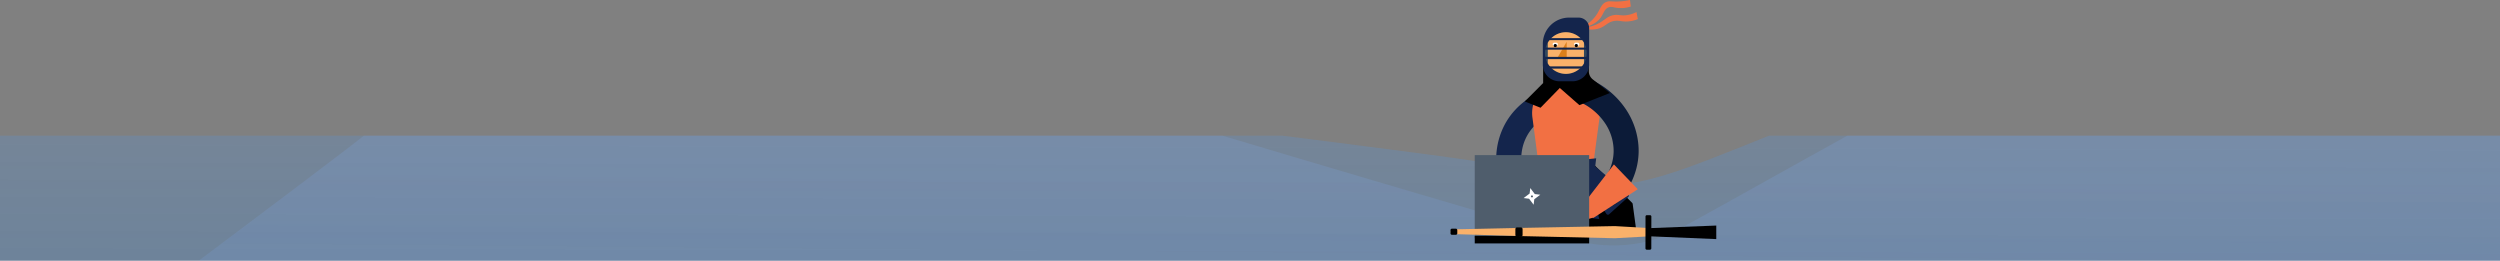 <svg xmlns="http://www.w3.org/2000/svg" xmlns:xlink="http://www.w3.org/1999/xlink" width="1920" height="200.218" viewBox="0 0 1920 200.218"><rect x="0" y="0" width="1920" height="200.218" fill="#808080" stroke="none"/><defs><style>.a{fill:#5392e4;}.b{clip-path:url(#a);}.c{opacity:0.598;fill:url(#b);}.d{opacity:0.154;fill:url(#c);}.e,.i{fill:#14254c;}.f,.h{fill:#f27043;}.g{fill:#0c1b38;}.h,.i,.j,.k,.l{fill-rule:evenodd;}.j{fill:#31475c;}.k,.o{fill:#fab16a;}.l{fill:#dc7f1b;}.m{fill:#fff;}.n{fill:#4f5d6c;}</style><clipPath id="a"><path class="a" d="M0-.193H1920v96H0Z" transform="translate(0 0.193)"/></clipPath><linearGradient id="b" x1="0.512" y1="0.225" x2="0.483" y2="1.824" gradientUnits="objectBoundingBox"><stop offset="0" stop-color="#68a1ef" stop-opacity="0.306"/><stop offset="1" stop-color="#1b74c1" stop-opacity="0.698"/></linearGradient><linearGradient id="c" x1="0.581" y1="0.251" x2="0.482" y2="1.943" gradientUnits="objectBoundingBox"><stop offset="0" stop-color="#84afff"/><stop offset="1" stop-color="#4494d0" stop-opacity="0.698"/></linearGradient></defs><g transform="translate(0 -2504.782)"><g transform="translate(0 2609)"><g class="b"><path class="c" d="M-7416.565-8790.02c-18.376.007-21.208,2.684-70.16-9.886S-7795-8878.332-7795-8878.332v226.054h2041v-247.143s-110.1,2.972-262.556,45.553-264.5,92.818-347.253,124.773-90.889,16.023-142.46,5.8-391.943-49.988-424.336-56.177-45.882-10.511-78.664-10.545S-7398.188-8790.025-7416.565-8790.02Z" transform="translate(7674.001 8748.278)"/><path class="d" d="M-7792-8570.421s241.322-179.712,282-212,69.826-29.293,96-30,419,0,419,0,32.148-2.659,70,10,346,103,346,103,37.567,11.724,76-9,158.329-89.009,197-108,54.464-14.72,121-8,313,28,313,28v246H-7792Z" transform="translate(7792 8780.421)"/></g></g><g transform="translate(12 -495)"><g transform="translate(994.2 2840.182)"><path class="e" d="M247.533,399.924a9.625,9.625,0,0,1-7.8-3.986,64.435,64.435,0,0,1-12.043-31.344,57,57,0,0,1,6.042-32.183c9.441-18,26.225-25.386,32.981-27.736a9.607,9.607,0,1,1,6.252,18.169c-4.616,1.594-16.029,6.588-22.239,18.462-6.84,13.05-5.035,30.043,4.574,43.345a9.643,9.643,0,0,1-2.14,13.427A9.486,9.486,0,0,1,247.533,399.924Z" transform="translate(-84.498 -76.763)"/><path d="M194.2,532.142l1.594-20.477a1.677,1.677,0,0,1,.8-1.3L245.053,480.2a1.855,1.855,0,0,1,.671-.252l12.588-1.762a1.671,1.671,0,0,1,1.888,1.594l.294,13.847a.818.818,0,0,1-.042.336l-7.637,39.233a1.661,1.661,0,0,1-1.636,1.343l-55.3-.671A1.6,1.6,0,0,1,194.2,532.142Z" transform="translate(-65.234 -194.763)"/><path d="M342.191,530.573l3.4-54.171a1.637,1.637,0,0,1,1.553-1.553l16.574-1.259a1.52,1.52,0,0,1,1.3.5l33.358,33.358a1.612,1.612,0,0,1,.462.965l2.937,21.735a1.657,1.657,0,0,1-1.636,1.888l-56.269.336A1.685,1.685,0,0,1,342.191,530.573Z" transform="translate(-151.127 -192.103)"/><path class="f" d="M337.879,374.264l-37.093,4.448-7.343-56.227a26.006,26.006,0,0,1,25.68-30.085h0a26.009,26.009,0,0,1,25.68,30.085Z" transform="translate(-122.646 -71.944)"/><path class="e" d="M301.9,453.574,345.413,449l-1.8,15.4a20.143,20.143,0,0,1-39.9.8Z" transform="translate(-125.746 -167.834)"/><g transform="translate(157.27 287.662)"><path class="e" d="M402.833,490.084l-14.686,13.259a1.384,1.384,0,0,1-2.1-.252l-20.56-30.715a1.409,1.409,0,0,1,.755-2.1l10.616-3.357a1.423,1.423,0,0,1,1.3.252l24.631,20.812A1.4,1.4,0,0,1,402.833,490.084Z" transform="translate(-315.791 -466.865)"/><path class="e" d="M258.623,502.3,247.966,495a1.393,1.393,0,0,1-.042-2.266L273.645,473.6a1.34,1.34,0,0,1,1.469-.126l8.812,4.658a1.4,1.4,0,0,1,.294,2.266l-23.875,21.777A1.448,1.448,0,0,1,258.623,502.3Z" transform="translate(-247.362 -470.608)"/><path class="e" d="M287.9,508.265l16.868-27.484L326.21,479.4a1.371,1.371,0,0,1,1.427,1.049l8.014,33.9Z" transform="translate(-270.89 -474.137)"/></g><path class="g" d="M397.772,385.534a9.453,9.453,0,0,1-6.5-2.56,9.619,9.619,0,0,1-.545-13.6c3.273-3.567,10.952-13.3,10.91-26.687a38.039,38.039,0,0,0-6.42-20.812,46.09,46.09,0,0,0-17.707-15.651,9.617,9.617,0,1,1,8.686-17.162,65.335,65.335,0,0,1,25.092,22.239,57.722,57.722,0,0,1,9.567,31.3c.042,20.183-11.2,34.491-16.029,39.736A9.374,9.374,0,0,1,397.772,385.534Z" transform="translate(-168.566 -67.408)"/><path d="M293.8,272.893l-14.1,14.141,12.085,4.825,14.938-15.315V257.2H293.8Z" transform="translate(-114.861 -49.514)"/><g transform="translate(187.414 202.399)"><path d="M333.5,265.58l19.344,16.952,23.372-9.273-13.134-10.532a7.98,7.98,0,0,1-2.979-6.21V244.6H333.5Z" transform="translate(-333.5 -244.6)"/></g><g transform="translate(178.686 159.6)"><path class="h" d="M381.7,164.335c7.091-3.651,10.784-7.93,12.84-11.245,2.392-3.86,3.189-7.427,6.84-8.938,2.266-.965,3.692-.336,8.308-.378a51.584,51.584,0,0,0,9.987-1.175c.21,1.678.42,3.315.671,4.993a23.948,23.948,0,0,1-9.105,1.175c-3.986-.252-5.539-1.385-7.889-.545-3.189,1.133-3.9,4.49-5.79,7.385C395.421,158.839,391.141,162.531,381.7,164.335Z" transform="translate(-352.747 -142.6)"/><path class="h" d="M380.6,176.852c7.972-.294,13.134-2.56,16.406-4.742,3.567-2.308,5.623-4.616,10.029-5.2,3.231-.42,4.658.545,8.56.21a22.362,22.362,0,0,0,8.434-2.518c.336,1.8.713,3.609,1.049,5.413a23.49,23.49,0,0,1-8.014,1.846c-4.532.252-6.294-1.007-9.987-.42-3.9.629-5.539,2.434-8.392,4.2C395.37,177.734,389.915,179.244,380.6,176.852Z" transform="translate(-352.109 -155.369)"/><path class="i" d="M340.184,174.8h-7.259A20.209,20.209,0,0,0,312.7,195.025v15.861a12.84,12.84,0,0,0,12.84,12.84h9.9a12.84,12.84,0,0,0,12.84-12.84V182.856a8.149,8.149,0,0,0-8.1-8.056" transform="translate(-312.7 -161.289)"/><path class="j" d="M348.658,217.629A16.029,16.029,0,1,1,332.629,201.6a16,16,0,0,1,16.029,16.029" transform="translate(-314.964 -176.844)"/><path class="k" d="M349.578,209.824v-.168a15.979,15.979,0,0,0-27.778.042v15.777a15.979,15.979,0,0,0,27.778.042Z" transform="translate(-317.982 -176.844)"/><path class="l" d="M339.1,231.546h7.259V219Z" transform="translate(-328.023 -186.942)"/><g transform="translate(1.678 29.288)"><path class="e" d="M316.7,213.953h33.232V212.4H316.7Z" transform="translate(-316.7 -212.4)"/><path class="e" d="M316.7,231.294h33.232V229.7H316.7Z" transform="translate(-316.7 -222.441)"/><path class="e" d="M316.7,265.82h31.218V264.1H316.7Z" transform="translate(-316.7 -242.407)"/><path class="e" d="M316.7,248.42h33.232V246.7H316.7Z" transform="translate(-316.7 -232.308)"/></g><g transform="translate(7.553 32.771)"><path class="m" d="M372.711,223.134h-1.636a1.2,1.2,0,0,1-1.175-1.175v-.084a1.2,1.2,0,0,1,1.175-1.175h1.636a1.2,1.2,0,0,1,1.175,1.175v.084A1.173,1.173,0,0,1,372.711,223.134Z" transform="translate(-353.452 -220.7)"/><path class="m" d="M333.511,223.134h-1.636a1.2,1.2,0,0,1-1.175-1.175v-.084a1.2,1.2,0,0,1,1.175-1.175h1.636a1.2,1.2,0,0,1,1.175,1.175v.084A1.173,1.173,0,0,1,333.511,223.134Z" transform="translate(-330.7 -220.7)"/><circle cx="1.217" cy="1.217" r="1.217" transform="translate(16.952 1.007)"/><circle cx="1.217" cy="1.217" r="1.217" transform="translate(0.797 1.007)"/></g></g><g transform="translate(147.258 278.929)"><path class="f" d="M279.886,498.3l-23.791-30.8L237.8,486.508l34.072,22.029Z" transform="translate(-237.8 -467.5)"/><path class="f" d="M313.9,533.274l3.9-5.665a6.626,6.626,0,0,1,6.462-2.811l8.182,1.175a1.421,1.421,0,0,1,.923,2.266l-.587.8a1.411,1.411,0,0,1-.839.545Z" transform="translate(-281.968 -500.713)"/><path class="f" d="M337.279,546.877l1.469-8.854a4.109,4.109,0,0,0-4.364-4.741l-15.022,1.133-.462,12,13.217,3.734A4.074,4.074,0,0,0,337.279,546.877Z" transform="translate(-284.87 -505.672)"/></g><g transform="translate(197.697 285.886)"><path class="f" d="M376.6,483.941,400.391,453.1l18.337,19.05-34.072,21.987Z" transform="translate(-364.798 -453.1)"/><path class="f" d="M373.562,518.974l-3.9-5.665A6.626,6.626,0,0,0,363.2,510.5l-8.182,1.175a1.421,1.421,0,0,0-.923,2.266l.587.8a1.412,1.412,0,0,0,.839.545Z" transform="translate(-351.564 -486.371)"/><path class="f" d="M350,532.577l-1.469-8.854a4.109,4.109,0,0,1,4.364-4.742l15.022,1.133.462,12-13.217,3.734A4.084,4.084,0,0,1,350,532.577Z" transform="translate(-348.474 -491.33)"/></g></g><g transform="translate(1101.342 3017.086)"><g transform="translate(19.257 101.814)"><rect class="n" width="87.88" height="63.637"/><rect width="87.88" height="5.697" transform="translate(0 62.133)"/><path class="m" d="M1481.74,2044.069l-3.484-4.622-.5,4.219-4.621,3.484,4.219.5,3.483,4.621.5-4.219,4.622-3.483Zm-2.288,2.565a.779.779,0,1,1,.866-.68A.779.779,0,0,1,1479.452,2046.634Z" transform="translate(-1435.605 -2014.144)"/></g></g><g transform="translate(1102 3165.035)"><path class="o" d="M235.338,634.253,208.19,632.7l-72.129,1.385-52.2,1.133a1.81,1.81,0,0,0-1.762,1.8h0a1.8,1.8,0,0,0,1.72,1.8l52.2,1.553,72.129,1.636,27.148-1.469Z" transform="translate(-81.974 -624.308)"/><path d="M200.5,640.891v-4.532a1.272,1.272,0,0,1,1.3-1.259h2.979a1.272,1.272,0,0,1,1.259,1.3v4.532a1.272,1.272,0,0,1-1.3,1.259h-2.979A1.3,1.3,0,0,1,200.5,640.891Z" transform="translate(-150.693 -625.701)"/><path d="M81.8,641.009v-2.518a1.111,1.111,0,0,1,1.091-1.091h3.021A1.111,1.111,0,0,1,87,638.491v2.518a1.111,1.111,0,0,1-1.091,1.091H82.891A1.083,1.083,0,0,1,81.8,641.009Z" transform="translate(-81.8 -627.036)"/><path d="M497.8,642.106V631.7l-50.9,1.972v6.294Z" transform="translate(-293.703 -623.728)"/><path d="M438.6,638.17l.042-24.421a1.039,1.039,0,0,1,1.049-1.049h2.392a1.039,1.039,0,0,1,1.049,1.049l-.042,24.421a1.039,1.039,0,0,1-1.049,1.049h-2.392A1.039,1.039,0,0,1,438.6,638.17Z" transform="translate(-288.886 -612.7)"/></g></g></g></svg>